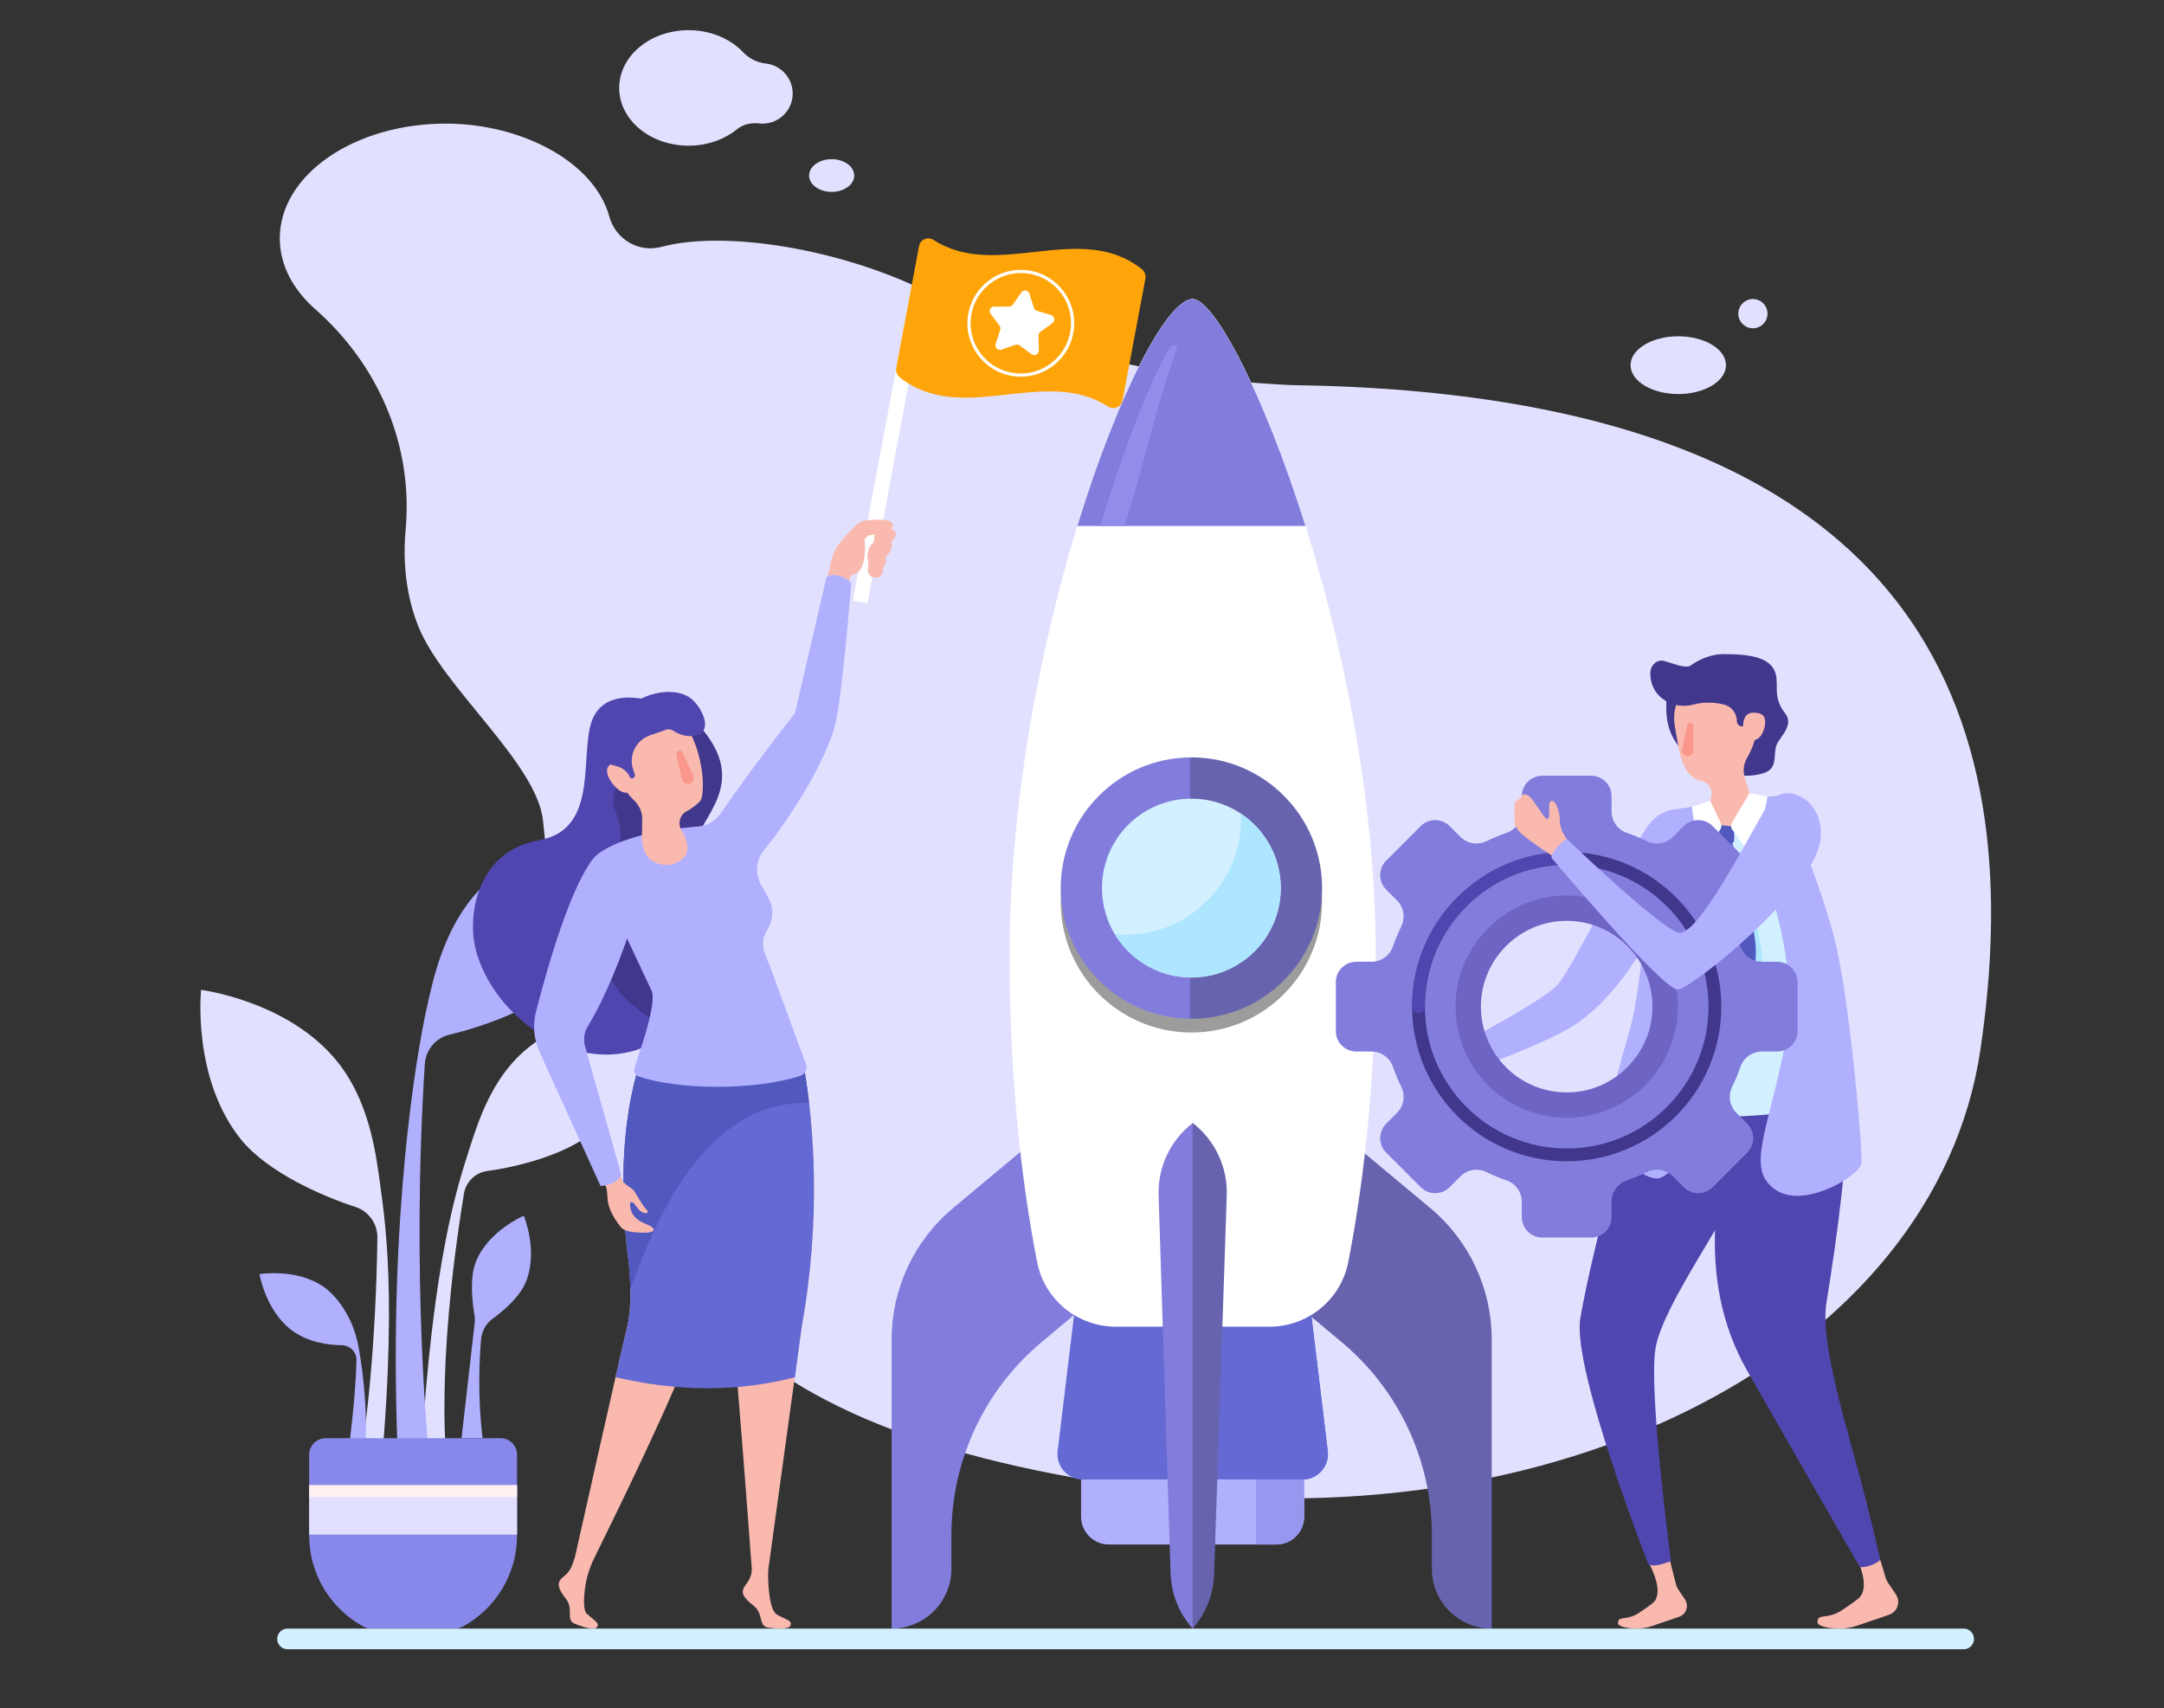 <?xml version="1.0" encoding="UTF-8"?> <!-- Generator: Adobe Illustrator 16.0.0, SVG Export Plug-In . SVG Version: 6.00 Build 0) --> <svg xmlns="http://www.w3.org/2000/svg" xmlns:xlink="http://www.w3.org/1999/xlink" id="OBJECTS" x="0px" y="0px" width="500px" height="394.667px" viewBox="0 0 500 394.667" xml:space="preserve"><rect x="0" y="0" width="500" height="394.667" fill="#333333" stroke="none"/> <g> <g> <g> <path fill="#E1E1FF" d="M298.447,88.97c-1.063-0.015-3.75-0.198-7.497-0.452c-26.721-1.806-52.388-8.895-76.487-20.975 c-20.127-10.09-46.955-14.388-61.471-10.548c-0.045,0.012-0.089,0.024-0.135,0.036c-5.317,1.416-10.624-1.729-12.084-7.035 c-3.453-12.54-20.15-21.437-37.778-21.437c-21.179,0-38.348,11.873-38.348,26.518c0,6.182,3.092,11.872,8.227,16.385 c14.624,12.851,22.633,31.532,20.85,50.918c-0.477,5.187-0.231,10.314,0.797,15.235c0.503,2.409,1.201,4.728,2.078,6.952 c5.604,14.209,27.531,31.768,28.873,45.085c10.293,102.156,37.125,139.299,135.392,153.811 c98.268,14.512,186.341-30.693,196.72-100.97S451.086,91.021,298.447,88.97z"></path> <path fill="#E1E1FF" d="M176.969,14.685c-2.03-0.212-3.888-1.168-5.294-2.647c-2.938-3.085-7.477-5.065-12.574-5.065 c-8.856,0-16.035,5.974-16.035,13.343c0,7.37,7.179,13.343,16.035,13.343c4.364,0,8.315-1.454,11.204-3.811 c1.439-1.174,3.321-1.528,5.169-1.327c3.899,0.425,7.681-2.596,7.681-6.918C183.154,18.009,180.407,15.044,176.969,14.685z"></path> <ellipse fill="#E1E1FF" cx="192.158" cy="40.553" rx="5.212" ry="3.78"></ellipse> <ellipse fill="#E1E1FF" cx="387.77" cy="84.363" rx="11.023" ry="6.671"></ellipse> <circle fill="#E1E1FF" cx="405.018" cy="72.466" r="3.373"></circle> </g> <g> <path fill="#E1E1FF" d="M87.823,273.534c-0.997-7.378-2.555-19.06-9.774-28.129c-11.263-14.148-31.587-16.708-31.587-16.708 s-2.145,20.446,9.203,34.528c6.21,7.708,19.154,13.26,26.396,15.585c3.095,0.995,5.186,3.884,5.139,7.135 C86.491,335.12,78.9,358.64,78.9,358.64l7.263-0.838C92.396,304.598,89.206,283.775,87.823,273.534z"></path> <path fill="#E1E1FF" d="M108.527,265.213c1.949-6.079,5.018-15.708,12.474-22.282c11.633-10.255,29.176-9.366,29.176-9.366 s-1.257,17.584-12.95,27.771c-6.399,5.576-18.162,8.321-24.625,9.197c-2.762,0.375-4.961,2.5-5.409,5.252 c-6.782,41.625-3.901,62.622-3.901,62.622l-6.007-1.799C100.004,290.754,105.822,273.653,108.527,265.213z"></path> <path fill="#B0B0FF" d="M98.519,233.263c1.589-7.339,4.086-18.962,12.068-27.506c12.453-13.332,33.093-14.288,33.093-14.288 s0.529,20.732-12.001,33.989c-6.858,7.257-20.317,11.809-27.784,13.57c-3.192,0.752-5.524,3.491-5.736,6.763 c-3.203,49.508,0.91,89.806,0.91,89.806l-7.237-1.421C89.8,280.18,96.312,243.451,98.519,233.263z"></path> <path fill="#B0B0FF" d="M82.907,311.521c-0.647-3.713-2.044-7.275-4.274-10.316c-1.03-1.404-2.275-2.78-3.718-3.811 c-6.264-4.477-14.961-3.037-14.961-3.037s1.458,8.694,7.721,13.169c3.684,2.633,8.2,3.219,11.297,3.257 c1.901,0.022,3.438,1.559,3.396,3.459c-0.214,10.069-2.23,23.688-2.23,23.688l3.947-0.666 C85.283,327.692,83.882,317.12,82.907,311.521z"></path> <path fill="#B0B0FF" d="M121.021,280.871c0,0-8.124,3.423-11.035,10.549c-1.604,3.931-0.772,9.987-0.369,12.28 c0.113,0.642,0.135,1.292,0.061,1.938l-3.04,26.623h4.87c-1.19-9.623-0.745-18.329-0.35-22.84 c0.168-1.922,1.147-3.674,2.713-4.801c2.468-1.78,6.18-4.908,7.644-8.491C124.426,289.003,121.021,280.871,121.021,280.871z"></path> <path fill="#8888EA" d="M85.801,376.253h19.298c0.622,0,1.242-0.139,1.788-0.437c7.486-4.064,12.581-11.975,12.581-21.093 v-18.641c0-2.109-1.711-3.821-3.821-3.821H75.253c-2.11,0-3.821,1.712-3.821,3.821v18.641c0,9.118,5.094,17.028,12.581,21.093 C84.559,376.114,85.179,376.253,85.801,376.253z"></path> <rect x="71.432" y="343.123" fill="#E1E1FF" width="48.035" height="11.414"></rect> <rect x="71.432" y="343.123" fill="#FFF0F2" width="48.035" height="2.741"></rect> </g> <rect x="203.667" y="66.929" transform="matrix(0.983 0.184 -0.184 0.983 22.532 -36.053)" fill="#FFFFFF" width="3.466" height="72.74"></rect> <path fill="#FFA50A" d="M255.989,93.924c-14.671-9.49-33.771,4.619-48.091-6.739c-0.653-0.517-0.986-1.341-0.833-2.159 l5.284-28.17c0.291-1.55,2.056-2.27,3.38-1.412c14.671,9.49,33.771-4.619,48.092,6.739c0.653,0.517,0.987,1.341,0.832,2.159 c-1.761,9.391-3.521,18.78-5.283,28.17C259.079,94.062,257.314,94.781,255.989,93.924z"></path> <path fill="#FAB9AF" d="M203.333,122.104c-0.294,0.167-0.913,0.508-1.283,1.549c-0.083,0.234-0.093,0.458-0.066,0.654 c0.07,0.522-0.148,1.028-0.517,1.404c-0.296,0.3-0.593,0.698-0.75,1.18c-0.226,0.684-0.418,1.699-0.208,2.501 c0.168,0.639,0.184,1.314,0.041,1.96c-0.084,0.388-0.037,0.808,0.163,1.187c0.45,0.855,1.508,1.184,2.364,0.733 c0.621-0.326,0.96-0.973,0.927-1.629c-0.018-0.337,0.092-0.669,0.306-0.931c0.027-0.034,0.055-0.071,0.079-0.113 c0.295-0.492,0.33-0.938,0.27-1.291c-0.079-0.47,0.066-0.944,0.439-1.242c0.341-0.273,0.702-0.693,0.873-1.316 c0.112-0.413,0.112-0.725,0.055-0.96c-0.109-0.461,0.072-0.927,0.421-1.248c0.333-0.303,0.601-0.731,0.518-1.299 C206.772,121.934,204.286,121.562,203.333,122.104z"></path> <path fill="#FAB9AF" d="M193.061,126.91c0.006-0.01,0.011-0.02,0.016-0.03c0.364-0.716,0.817-1.382,1.352-1.981l1.876-2.101 c1.372-1.282,2.088-2.392,3.668-2.561c2.591-0.277,6.233-0.417,6.35,0.96c0.115,1.347-3.291,2.187-5.238,2.445 c-0.651,0.086-1.184,0.565-1.33,1.207c0,0,0.958,7.691-3.076,7.985l-0.976,2.79l-4.781-0.778l1.01-4.736 C192.167,128.998,192.545,127.921,193.061,126.91z"></path> <path fill="#5046AF" d="M152.402,162.537c0,0-11.007-4.483-15.067,2.706c-4.061,7.188,1.964,26.246-12.689,28.84 c-14.654,2.593-16.226,17.287-15.062,23.714c3.354,18.539,30.152,37.069,48.709,17.48c18.557-19.591-4.487-32.839-6.206-42.727 C150.367,182.664,161.904,169.525,152.402,162.537z"></path> <path fill="#41378C" d="M160.333,196.674c-0.08-7.594,15.168-15.589-0.726-31.064c-0.464-0.452-1.182-0.51-1.681-0.098 c-1.314,1.083-5.512,1.593-7.629,3.472c-3.965,3.521-10.139,13.242-8.182,18.17c4.177,10.514-2.862,19.369-3.427,31.221 c-0.453,12.172,19.375,24.261,28.979,20.883c3.435-1.208,5.389-3.656,6.409-6.654c0.779-2.287,0.543-4.83-0.591-6.962 c-0.005-0.01-0.011-0.021-0.018-0.031C169.758,218.66,160.598,222.01,160.333,196.674z"></path> <path fill="#FAB9AF" d="M185.222,306.588c4.62-25.349,2.658-46.709,0.882-57.971c-0.793-5.037-4.875-8.905-9.945-9.453l0,0 c-7.284-0.68-13.544,5.241-13.137,12.545c0.178,3.198,0.618,6.979,1.479,11.364c3.359,17.12,9.157,99.349,9.201,99.371 c-0.011,0.448-0.034,0.884-0.11,1.179c-0.368,1.404-0.94,2.016-1.387,2.631c-1.227,1.69-0.475,2.837,2.044,4.822 c2.111,1.665,1.006,4.581,3.154,4.925c2.975,0.475,4.998,0.253,5.251-0.472c0.362-1.038-0.484-1.133-3.002-2.408 c-1.927-0.975-2.161-6.951-2.18-9.271c-0.004-0.571,0.035-1.137,0.112-1.703L185.222,306.588z"></path> <path fill="#FAB9AF" d="M160.02,310.126c4.765-14.011,13.06-58.828,11.389-71.476l-11.33-0.946 c-5.722-0.257-10.904,3.382-12.56,8.866c-2.47,8.186-4.834,21.976-2.62,42.068c0,0,1.708,10.923,0,17.95 c-1.55,6.379-10.471,46.065-12.097,53.311c-0.336,0.965-0.713,2.03-0.9,2.371c-0.701,1.272-1.245,1.607-1.828,2.095 c-1.604,1.337-1.156,2.634,0.799,5.178c1.638,2.131-0.147,4.686,1.852,5.546c2.767,1.19,4.782,1.47,5.205,0.831 c0.606-0.919-0.191-1.217-2.32-3.07c-0.833-0.727-0.759-3.274-0.481-5.618c0.305-2.569,1.074-5.059,2.222-7.377 C141.97,350.527,156.055,321.784,160.02,310.126z"></path> <path fill="#6469D4" d="M183.684,318.175c-13.098,3.4-26.916,3.407-41.462,0c1.251-5.487,2.248-9.818,2.677-11.587 c1.708-7.027,0-17.95,0-17.95c-2.213-20.092,0.151-33.882,2.621-42.068c1.655-5.482,6.837-9.123,12.56-8.866l11.33,0.946 c0.003,0.022,0.005,0.049,0.007,0.071l4.744,0.443c5.07,0.548,9.152,4.416,9.945,9.453c1.776,11.262,3.737,32.622-0.882,57.971 L183.684,318.175z"></path> <path fill="#5159BF" d="M149.734,287.487c-1.452,3.404-2.831,6.876-4.084,10.396c-0.078-4.94-0.751-9.245-0.751-9.245 c-2.214-20.092,0.15-33.882,2.62-42.068c1.655-5.484,6.837-9.123,12.56-8.866l4.112,0.344l0,0h0.004l7.213,0.603 c0.003,0.022,0.005,0.049,0.007,0.071l4.744,0.443c5.07,0.548,9.152,4.416,9.945,9.453c0.286,1.813,0.574,3.912,0.841,6.223 C168.2,254.14,156.596,271.407,149.734,287.487z"></path> <path fill="#B0B0FF" d="M193.209,166.369c1.721-8.781,3.469-31.666,3.469-31.666c-0.884-1.236-4.599-2.755-5.757-1.229 l-7.238,31.308c-7.822,9.877-14.237,18.893-17.257,23.227c-1.169,1.679-3.019,2.745-5.058,2.923 c-3.811,0.334-8.646,0.875-12.621,1.905c-19.291,4.992-11.375,12.111-11.375,12.111c2.373,2.352,4.336,5.094,5.763,8.141 c2.471,5.272,5.645,12.032,7.507,16.008c0.774,2.516-1.529,9.938-2.348,12.439l-1.715,5.243c-0.256,0.782,0.15,1.631,0.928,1.901 c8.69,3.005,26.188,3.458,37.377-0.11c1.254-0.399,1.85-1.83,1.227-2.991l-8.289-22.588c-2.202-4.766-1.792-5.921-0.238-8.728 c0.846-1.53,1.118-3.376,0.614-5.193c-0.286-1.031-1.12-2.65-2.214-4.423c-1.586-2.568-1.377-5.862,0.535-8.197 C182.917,188.635,191.603,174.56,193.209,166.369z"></path> <path fill="#FAB9AF" d="M147.067,164.259c-5.773,1.604-6.786,6.312-4.783,13.945c0.75,2.859,2.813,5.325,4.345,6.839 c1.138,1.125,1.788,2.652,1.762,4.251l-0.076,4.645c0.244,4.219,2.741,5.876,5.751,5.895c1.493,0.009,3.064-0.756,4.053-1.872 c1.179-1.326,0.742-3.353,0.007-4.968l-0.668-1.133c-0.899-1.525-0.437-3.566,1.128-4.395c1.218-0.643,2.488-1.586,3.259-2.508 c0.758-0.903,1.219-7.633-1.86-14.622C156.805,163.115,152.842,162.655,147.067,164.259z"></path> <path fill="#FA968C" d="M160.162,179.132c0.369,0.795-0.091,1.729-0.946,1.919l0,0c-0.71,0.16-1.422-0.263-1.622-0.963 l-1.281-5.695c-0.047-0.212-0.009-0.434,0.108-0.618c0.116-0.184,0.3-0.313,0.513-0.361c0.302-0.068,0.613,0.084,0.744,0.367 L160.162,179.132z"></path> <path fill="#FAB9AF" d="M145.356,178.67c0.49,1.762,1.066,3.988-0.482,4.418c-1.548,0.43-3.994-2.348-4.483-4.111 c-0.49-1.762,0.383-2.472,1.932-2.903C143.87,175.645,144.866,176.907,145.356,178.67z"></path> <path fill="#5046AF" d="M139.454,169.934c4.665-9.042,14.674-11.982,19.747-8.892c2.727,1.662,6.525,8.774,0.47,9.012 c-1.517,0.06-2.905-0.456-4.143-1.251c-0.413-0.265-0.914-0.354-1.398-0.279l-3.943,1.357c-3.239,1.115-4.977,4.628-3.898,7.88 l0.387,1.165c0.176,0.594-0.447,1.109-0.997,0.824l-0.234-0.436c-0.609-1.137-1.666-1.966-2.917-2.287 C139.898,176.355,136.656,175.357,139.454,169.934z"></path> <path fill="#FAB9AF" d="M148.538,278.412c-0.938-1.408-1.726-2.922-2.156-3.44c-0.179-0.217-0.833-0.649-1.014-0.788 c-0.532-0.409-1.418-0.954-1.654-1.582l-1.033-2.62c-0.478-1.276-1.457-2.011-2.732-1.533l0,0 c-1.38,0.518-1.565,1.931-0.892,3.242l0.692,1.846c0.539,1.05,0.554,2.241,0.626,3.42c0.146,2.396,1.647,4.729,3.026,6.491 c0.865,1.104,2.749,1.272,5.266,1.358c1.237,0.043,3.168-0.262,1.998-1.291c-0.981-0.864-4.783-1.245-5.098-5.004 c-0.015-0.184-0.021-0.661,0.189-0.747c0.628-0.258,1.272,1.108,1.834,1.682c0.789,0.804,1.611,0.94,1.986,0.684 C149.973,279.856,149.208,279.417,148.538,278.412z"></path> <g> <path fill="#827DDC" d="M239.957,262.626l-19.755,16.483c-8.989,7.5-14.185,18.603-14.185,30.311v66.833l0,0 c7.627,0,13.812-6.184,13.812-13.812v-7.797c0-17.189,7.615-33.494,20.794-44.529l18.234-15.266L239.957,262.626z"></path> <path fill="#827DDC" d="M310.72,262.626l19.755,16.483c8.989,7.5,14.186,18.603,14.186,30.311v66.833l0,0 c-7.628,0-13.812-6.184-13.812-13.812v-7.797c0-17.189-7.614-33.494-20.796-44.529l-18.231-15.266L310.72,262.626z"></path> <path opacity="0.21" d="M310.72,262.626l19.755,16.483c8.989,7.5,14.186,18.603,14.186,30.311v66.833l0,0 c-7.628,0-13.812-6.184-13.812-13.812v-7.797c0-17.189-7.614-33.494-20.796-44.529l-18.231-15.266L310.72,262.626z"></path> <path fill="#6469D4" d="M300.93,341.825h-50.704c-3.54,0-6.283-3.095-5.856-6.606l4.497-37.19h53.423l4.497,37.19 C307.212,338.73,304.469,341.825,300.93,341.825z"></path> <path fill="#6469D4" d="M300.93,341.825h-13.928v-43.797h15.287l4.497,37.19C307.212,338.73,304.469,341.825,300.93,341.825z"></path> <path fill="#FFFFFF" d="M293.342,306.503c8.848,0,16.479-6.247,18.181-14.933c4.031-20.572,6.361-44.861,6.361-70.877 c0-74.201-33.062-151.6-42.307-151.6c-10.949,0-42.306,77.399-42.306,151.6c0,26.016,2.329,50.305,6.361,70.877 c1.7,8.686,9.332,14.933,18.181,14.933H293.342z"></path> <path fill="#FFFFFF" d="M304.378,130.698c-10.259-35.939-23.479-61.604-28.801-61.604c-6.305,0-19.375,25.666-29.331,61.604 H304.378z"></path> <path fill="#827DDC" d="M301.624,121.517c-9.756-31.047-21.189-52.423-26.047-52.423c-5.753,0-17.141,21.376-26.653,52.423 H301.624z"></path> <path fill="#928DEB" d="M254.221,121.517h5.649c5.266-17.182,7.647-29.31,12.016-40.695c0.36-0.94-0.961-1.584-1.471-0.715 C266.043,87.568,260.684,100.423,254.221,121.517z"></path> <circle opacity="0.39" cx="275.275" cy="208.353" r="30.19"></circle> <circle fill="#827DDC" cx="275.275" cy="205.173" r="30.19"></circle> <path opacity="0.21" d="M275.275,174.984c-0.108,0-0.215,0.006-0.322,0.007v60.365c0.107,0.001,0.214,0.009,0.322,0.009 c16.673,0,30.189-13.517,30.189-30.192C305.465,188.5,291.948,174.984,275.275,174.984z"></path> <circle fill="#D2F0FF" cx="275.274" cy="205.173" r="20.657"></circle> <path fill="#B0B0FF" d="M294.888,356.832h-38.652c-3.563,0-6.451-2.888-6.451-6.451v-8.556h51.552v8.556 C301.337,353.944,298.45,356.832,294.888,356.832z"></path> <path fill="#9797EF" d="M294.888,356.832h-4.678v-15.007h11.127v8.556C301.337,353.944,298.45,356.832,294.888,356.832z"></path> <path fill="#827DDC" d="M275.893,375.874l-0.315,0.379l0,0c-3.149-3.506-4.958-8.013-5.107-12.723l-2.774-87.371 c-0.204-6.506,2.72-12.715,7.866-16.699l0.016-0.013l0,0c5.155,3.991,8.081,10.217,7.863,16.733l-2.925,87.563 C280.367,368.189,278.74,372.457,275.893,375.874z"></path> <path opacity="0.21" d="M275.893,375.874l-0.315,0.379l0,0l-0.016-116.793l0.016-0.013l0,0 c5.155,3.991,8.081,10.217,7.863,16.733l-2.925,87.563C280.367,368.189,278.74,372.457,275.893,375.874z"></path> <path fill="#AFE6FF" d="M286.716,187.979c0.019,0.406,0.032,0.814,0.032,1.226c0,14.767-11.973,26.738-26.738,26.738 c-0.812,0-1.614-0.043-2.406-0.114c3.618,5.986,10.167,10,17.672,10c11.407,0,20.655-9.248,20.655-20.658 C295.931,197.999,292.27,191.682,286.716,187.979z"></path> </g> <path fill="#B0B0FF" d="M137.709,197.715c1.854-1.91,6.387-2.469,10.521-1.613c3.903,0.81-4.53,28.121-12.396,40.975 c-0.849,1.387-1.112,3.054-0.671,4.62l8.377,29.678c-1.007,2.035-2.869,2.375-4.766,2.649l-14.103-30.986 c-1.331-2.923-1.624-6.204-0.827-9.315C126.287,224.199,132.082,203.511,137.709,197.715z"></path> <g> <path fill="#FAB9AF" d="M385.076,357.531l2.225,8.721c0.1,0.326,0.246,0.636,0.436,0.919l1.577,2.342 c1.001,1.485,0.28,3.518-1.434,4.04c0,0-3.179,1.12-6.457,2.196c-3.355,1.102-7.575,0.181-7.575-0.705 c0-1.967,1.834-0.405,4.906-2.46c1.03-0.688,2.093-1.408,3.038-2.152c2.645-2.075,0.337-7.33-1.282-10.288 c-0.582-1.065,0.036-3.72,1.223-3.974l0.767-0.163C383.624,355.768,384.746,356.43,385.076,357.531z"></path> <path fill="#FAB9AF" d="M383.091,282.831c-0.64-1.613-1.104-3.298-1.423-3.91c-0.135-0.255-0.697-0.829-0.849-1.006 c-0.446-0.523-1.219-1.262-1.32-1.94l-0.474-2.847c-0.206-1.381-1.03-2.326-2.411-2.121l0,0 c-1.493,0.225-1.981,1.601-1.587,3.059l0.299,1.999c0.317,1.167,0.075,2.365-0.105,3.56c-0.366,2.435,0.639,5.095,1.646,7.153 c0.629,1.291,2.481,1.863,4.985,2.488c1.231,0.308,3.23,0.416,2.278-0.867c-0.8-1.074-4.528-2.27-4.039-6.104 c0.023-0.188,0.121-0.667,0.351-0.708c0.683-0.125,1.037,1.383,1.479,2.077c0.618,0.973,1.413,1.287,1.844,1.11 C384.22,284.585,383.547,283.981,383.091,282.831z"></path> <path fill="#B0B0FF" d="M390.898,193.918c-3.94,12.418-14.06,35.664-28.796,43.914c-10.078,5.644-34.33,13.777-34.33,13.777 s-0.81-0.993-1.322-1.905c-0.53-0.942-0.882-2.154-0.882-2.154s30.195-15.487,34.243-19.974 c4.047-4.489,17.558-33.119,21.6-37.604C386.131,184.736,393.105,186.96,390.898,193.918z"></path> <polygon fill="#FAB9AF" points="377.765,254.022 387.314,186.917 413.081,183.38 426.481,253.537 "></polygon> <path fill="#FAB9AF" d="M433.089,355.882l2.605,8.653c0.114,0.382,0.287,0.745,0.51,1.077l1.848,2.743 c1.174,1.742,0.329,4.121-1.679,4.735c0,0-3.726,1.31-7.565,2.572c-3.933,1.29-8.875,0.211-8.875-0.826 c0-2.305,2.147-0.476,5.747-2.882c1.206-0.808,2.451-1.651,3.561-2.522c3.098-2.431,0.393-8.587-1.503-12.055 c-0.682-1.247,0.041-2.794,1.432-3.09l0.897-0.192C431.385,353.815,432.699,354.592,433.089,355.882z"></path> <path fill="#5046AF" d="M406.467,254.672l-28.551-2.396c0,0-10.104,36.257-12.787,52.353 c-1.941,11.661,15.72,56.742,15.72,56.742c1.749,0.764,3.444-0.206,5.254-0.658c0,0-5.36-39.82-3.537-49.515 c1.903-10.113,17.142-30.605,18.121-35.975C402.686,264.256,406.467,254.672,406.467,254.672z"></path> <path fill="#5046AF" d="M400.573,255.035c-2.947,15.818-9.532,39.475,3.152,61.698c12.684,22.223,26.008,45.327,26.008,45.327 c1.714,0.071,3.272-0.552,4.718-1.65c0,0-2.224-10.074-5.439-21.839c-3.677-13.457-8.336-29.287-7.008-37.541 c2.487-15.468,5.345-36.069,4.478-46.071C425.616,244.953,402.123,246.715,400.573,255.035z"></path> <path fill="#D2F0FF" d="M378.159,254.979c-1.002-0.483-1.558-1.567-1.38-2.664l10.535-65.398l25.767-3.537l13.848,69.055 c0.261,1.298-0.581,2.558-1.88,2.804c-4.798,0.911-16.369,2.81-29.319,2.81C386.062,258.047,380.631,256.168,378.159,254.979z"></path> <path fill="#B0B0FF" d="M407.291,200.694c3.142,8.5,8.139,25.286,5.271,40.037c-4.042,20.779-9.237,29.18-2.503,34.023 c6.735,4.844,19.649-3.237,20.023-5.931c0.373-2.694-2.513-35.785-5.784-50.122c-3.271-14.336-12.434-34.947-12.434-34.947 l-4.779,0.428C407.086,184.183,405.792,196.643,407.291,200.694z"></path> <path fill="#B0B0FF" d="M391.836,186.296c0,0-1.999,9.318-0.439,23.193c1.558,13.875,5.17,56.128-7.456,62.508 c-3.999,2.021-13.129-8.392-13.129-10.245c0-3.32,3.047-14.431,5.936-24.533c2.319-8.115,4.663-35.229,5.495-45.585 c0.191-2.379,2.012-4.297,4.377-4.622L391.836,186.296z"></path> <g> <path fill="#41378C" d="M410.501,157.929c0,0-0.488,3.882,1.852,6.722c2.339,2.841-1.06,5.486-1.852,7.418 c-0.793,1.933,0.187,4.8-2.032,6.113c-2.22,1.313-8.551,1.658-9.557-0.65C397.907,175.223,403.357,156.607,410.501,157.929z"></path> <path fill="#41378C" d="M384.999,163.044c-0.344,12.7,11.475,15.139,18.35,15.139c6.874,0,7.152-15.225,7.152-20.711 c0-5.487-5.402-6.352-12.276-6.352c-5.414,0-10.537,4.196-12.649,8.22C385.006,160.426,385.031,161.878,384.999,163.044z"></path> <path fill="#FAB9AF" d="M397.903,156.025c5.75,0,7.896,4.093,8.005,11.666c0.042,2.836-1.234,5.645-2.261,7.439 c-0.763,1.333-0.973,2.912-0.538,4.384l1.264,4.274c0.859,3.964-1.024,6.139-3.804,6.929c-1.378,0.391-3.026,0.087-4.229-0.689 c-1.428-0.924-1.547-2.911-1.281-4.592l0.326-1.219c0.439-1.642-0.512-3.411-2.171-3.774c-4.43-0.969-5.063-5.584-6.249-12.752 C385.729,160.219,392.152,156.025,397.903,156.025z"></path> <path fill="#41378C" d="M384.513,152.7l3.298,1.003c1.212,0.368,2.504,0.376,3.721,0.023l6.583-1.91 c3.989,0,10.576,2.252,9.743,8.007l-0.734,4.071c-0.294,1.626-1.649,2.842-3.296,2.983l0,0 c-0.152,0.563-0.663,0.953-1.247,0.953c-0.711,0-1.289-0.578-1.289-1.29l0,0c0-1.836-1.288-3.402-3.08-3.805 c-2.196-0.492-4.543-0.61-6.999,0.05c-4.575,1.229-9.401-1.607-9.858-6.323c-0.027-0.299-0.044-0.603-0.044-0.91 C381.31,153.65,382.883,152.25,384.513,152.7z"></path> <path fill="#FAB9AF" d="M402.739,167.83c0,1.756,0.652,3.18,2.344,3.18c1.688,0,2.774-2.415,2.774-4.171 c0-1.755-1.086-2.188-2.774-2.188C403.392,164.651,402.739,166.075,402.739,167.83z"></path> <path fill="#FA968C" d="M388.66,173.078c-0.181,0.822,0.446,1.599,1.288,1.599l0,0c0.698,0,1.276-0.544,1.317-1.243l0.004-5.601 c0-0.209-0.084-0.409-0.23-0.557c-0.147-0.147-0.348-0.23-0.557-0.23c-0.298,0-0.555,0.208-0.618,0.5L388.66,173.078z"></path> </g> <path fill="#AFE6FF" d="M400.481,196.375c0.342,0,0.646,0.221,0.748,0.548c0.886,2.818,4.894,15.816,5.789,22.821 c0.729,5.712-1.579,15.768-2.91,20.879c-0.523,2.023-1.833,3.747-3.632,4.809l-0.904,0.535c-0.77,0.453-1.758,0.193-2.205-0.58 l-0.738-1.277c-0.559-0.966-0.653-2.129-0.254-3.17c1.557-4.052,5.379-14.812,5.052-21.958 c-0.114-2.512-2.551-17.809-3.176-21.702c-0.076-0.475,0.291-0.902,0.772-0.902L400.481,196.375z"></path> <path fill="#5159BF" d="M399.601,194.481c0.342,0.007,0.64,0.236,0.734,0.564c0.822,2.839,4.538,15.923,5.274,22.946 c0.6,5.727-1.935,15.727-3.38,20.809c-0.57,2.01-1.917,3.704-3.739,4.726l-0.918,0.513c-0.777,0.438-1.763,0.155-2.191-0.627 l-0.708-1.293c-0.536-0.979-0.605-2.144-0.183-3.176c1.648-4.016,5.711-14.688,5.546-21.838 c-0.059-2.515-2.148-17.862-2.686-21.769c-0.065-0.478,0.312-0.896,0.792-0.886L399.601,194.481z"></path> <path fill="#5159BF" d="M397.457,194.87h2.477c0.415,0,0.753-0.338,0.753-0.753v-2.475c0-0.417-0.338-0.755-0.753-0.755 l-2.234-0.24c-0.417,0-0.995,0.578-0.995,0.995v2.475C396.704,194.532,397.042,194.87,397.457,194.87z"></path> <path fill="#FFFFFF" d="M404.217,183.261l4.174,0.73c0,0-0.831,6.736-4.159,11.783c-0.237,0.359-0.772,0.358-1.023,0.009 l-2.962-4.115c-0.341-0.473-0.369-1.104-0.071-1.607L404.217,183.261z"></path> <path fill="#FFFFFF" d="M395.151,185.041l-4.173,1.374c0,0-0.133,4.164,3.083,8.958c0.241,0.359,0.781,0.345,1.017-0.019 l2.423-3.763c0.279-0.437,0.314-0.988,0.09-1.455L395.151,185.041z"></path> <g> <path fill="#6E64C3" d="M403.151,236.916v-8.705c0-2.016-1.635-3.652-3.651-3.652h-2.705c-1.723,0-3.261-1.083-3.823-2.711 c-0.429-1.237-0.929-2.44-1.495-3.604c-0.755-1.552-0.438-3.409,0.781-4.628l1.916-1.916c1.426-1.426,1.426-3.738,0-5.165 l-6.155-6.154c-1.426-1.426-3.738-1.426-5.164,0l-1.915,1.916c-1.219,1.219-3.077,1.535-4.628,0.78 c-1.165-0.566-2.368-1.065-3.606-1.494c-1.626-0.562-2.711-2.102-2.711-3.823v-2.706c0-2.018-1.636-3.652-3.65-3.652h-8.705 c-2.018,0-3.652,1.635-3.652,3.652v2.706c0,1.721-1.084,3.261-2.712,3.823c-1.237,0.429-2.439,0.928-3.606,1.494 c-1.55,0.755-3.407,0.439-4.627-0.78l-1.915-1.916c-1.427-1.426-3.738-1.426-5.165,0l-6.153,6.154 c-1.427,1.426-1.427,3.738,0,5.165l1.914,1.916c1.221,1.219,1.536,3.077,0.782,4.628c-0.566,1.165-1.067,2.368-1.495,3.604 c-0.562,1.628-2.102,2.711-3.822,2.711h-2.706c-2.018,0-3.651,1.637-3.651,3.652v8.705c0,2.016,1.634,3.651,3.651,3.651h2.706 c1.721,0,3.26,1.086,3.822,2.712c0.428,1.238,0.929,2.441,1.495,3.606c0.754,1.551,0.438,3.408-0.782,4.627l-1.914,1.916 c-1.427,1.426-1.427,3.737,0,5.164l6.153,6.154c1.427,1.426,3.738,1.426,5.165,0l1.915-1.916 c1.22-1.219,3.077-1.535,4.627-0.781c1.167,0.567,2.369,1.066,3.606,1.495c1.628,0.562,2.712,2.102,2.712,3.822v2.707 c0,2.017,1.635,3.652,3.652,3.652h8.705c2.015,0,3.65-1.636,3.65-3.652v-2.707c0-1.721,1.085-3.26,2.711-3.822 c1.238-0.429,2.441-0.928,3.606-1.495c1.551-0.754,3.409-0.438,4.628,0.781l1.915,1.916c1.426,1.426,3.738,1.426,5.164,0 l6.155-6.154c1.426-1.427,1.426-3.738,0-5.164l-1.916-1.916c-1.219-1.219-1.536-3.077-0.781-4.627 c0.566-1.165,1.066-2.369,1.495-3.606c0.562-1.626,2.101-2.712,3.823-2.712h2.705 C401.517,240.567,403.151,238.932,403.151,236.916z M363.598,252.318c-12.211,0.964-22.324-9.15-21.362-21.364 c0.758-9.606,8.541-17.389,18.146-18.146c12.211-0.962,22.327,9.152,21.363,21.363 C380.989,243.778,373.206,251.562,363.598,252.318z"></path> <path fill="#827DDC" d="M415.336,238.205v-11.281c0-2.614-2.118-4.732-4.732-4.732h-3.506c-2.232,0-4.227-1.406-4.956-3.515 c-0.555-1.604-1.202-3.162-1.938-4.672c-0.978-2.012-0.566-4.418,1.013-5.999l2.482-2.481c1.85-1.849,1.85-4.846,0-6.693 l-7.977-7.978c-1.848-1.847-4.845-1.847-6.692,0l-2.481,2.482c-1.58,1.582-3.988,1.991-5.999,1.014 c-1.509-0.735-3.069-1.382-4.673-1.938c-2.107-0.729-3.514-2.723-3.514-4.955v-3.507c0-2.614-2.119-4.732-4.733-4.732h-11.279 c-2.615,0-4.732,2.119-4.732,4.732v3.507c0,2.231-1.406,4.226-3.516,4.955c-1.604,0.555-3.163,1.203-4.673,1.938 c-2.011,0.977-4.417,0.568-5.999-1.014l-2.48-2.482c-1.849-1.847-4.845-1.847-6.692,0l-7.977,7.978 c-1.849,1.847-1.849,4.844,0,6.693l2.481,2.481c1.58,1.581,1.99,3.987,1.014,5.999c-0.735,1.51-1.383,3.068-1.938,4.672 c-0.729,2.109-2.723,3.515-4.954,3.515h-3.508c-2.613,0-4.732,2.118-4.732,4.732v11.281c0,2.612,2.119,4.732,4.732,4.732h3.508 c2.231,0,4.225,1.406,4.954,3.514c0.555,1.604,1.202,3.163,1.938,4.673c0.977,2.01,0.566,4.417-1.014,5.998l-2.481,2.481 c-1.849,1.848-1.849,4.846,0,6.693l7.977,7.976c1.848,1.85,4.844,1.85,6.692,0l2.48-2.479c1.582-1.582,3.988-1.993,5.999-1.015 c1.51,0.735,3.069,1.382,4.673,1.937c2.109,0.729,3.516,2.725,3.516,4.956v3.506c0,2.614,2.117,4.732,4.732,4.732h11.279 c2.614,0,4.733-2.118,4.733-4.732v-3.506c0-2.231,1.406-4.227,3.514-4.956c1.604-0.555,3.164-1.201,4.673-1.937 c2.011-0.979,4.419-0.567,5.999,1.015l2.481,2.479c1.848,1.85,4.845,1.85,6.692,0l7.977-7.976c1.85-1.848,1.85-4.846,0-6.693 l-2.482-2.481c-1.579-1.581-1.99-3.988-1.013-5.998c0.735-1.51,1.383-3.069,1.938-4.673c0.729-2.108,2.724-3.514,4.956-3.514 h3.506C413.218,242.937,415.336,240.817,415.336,238.205z M364.073,258.166c-15.825,1.247-28.935-11.861-27.687-27.687 c0.982-12.45,11.069-22.537,23.52-23.517c15.825-1.249,28.935,11.859,27.687,27.685 C386.61,247.097,376.523,257.185,364.073,258.166z"></path> <circle fill="none" stroke="#41378C" stroke-width="2.962" stroke-miterlimit="10" cx="361.991" cy="232.564" r="34.246"></circle> <path fill="none" stroke="#5046AF" stroke-width="2.962" stroke-linecap="round" stroke-miterlimit="10" d="M327.745,232.564 c0-18.915,15.331-34.246,34.245-34.246"></path> </g> <path fill="#FAB9AF" d="M362.707,198.454c0.947-0.802,1.104-2.204,0.359-3.197l-0.896-1.198 c-1.041-1.386-1.812-2.988-1.768-4.721c0.03-1.181-0.739-4.503-1.96-4.298c-1.055,0.178,0.066,4.268-1.001,4.167 c-0.493-0.046-2.254-2.955-3.557-4.693c-0.709-0.943-2.038-1.411-2.268-0.564c-0.146,0.529-0.681,0.622-1.348,1.09 c-0.626,0.441-0.291,3.42-0.277,4.201c0.016,0.976-0.354,1.271,1.168,3.002c1.155,1.316,6.198,4.601,6.198,4.601l2.228,1.534 C360.456,199.192,361.798,199.223,362.707,198.454L362.707,198.454z"></path> <path fill="#B0B0FF" d="M361.99,193.8c0,0,20.803,19.973,25.684,21.641c4.884,1.668,18.838-27.268,21.339-30.253 c4.139-4.944,13.075,0.153,11.532,9.307c-1.945,11.547-29.485,33.792-32.871,34.11c-3.384,0.317-29.23-30.468-29.23-30.468 C358.705,196.726,359.929,195.278,361.99,193.8z"></path> </g> <path fill="#FFFFFF" d="M237.847,67.861l1.04,3.253c0.105,0.332,0.368,0.59,0.702,0.691l3.269,0.989 c0.839,0.253,1.023,1.36,0.31,1.872l-2.771,1.993c-0.284,0.203-0.449,0.533-0.442,0.881l0.07,3.415 c0.018,0.876-0.978,1.394-1.684,0.875l-2.753-2.022c-0.281-0.206-0.644-0.261-0.974-0.146l-3.227,1.122 c-0.828,0.288-1.626-0.499-1.352-1.332l1.073-3.243c0.109-0.331,0.049-0.694-0.162-0.971l-2.063-2.721 c-0.529-0.699-0.028-1.702,0.85-1.697l3.415,0.017c0.348,0.002,0.674-0.167,0.874-0.454l1.95-2.803 C236.472,66.858,237.581,67.026,237.847,67.861z"></path> <g> <path fill="#FFFFFF" d="M235.846,63.075L235.846,63.075c0.579,0,1.165,0.044,1.742,0.131c3.066,0.461,5.769,2.089,7.611,4.584 c1.841,2.495,2.601,5.557,2.139,8.623c-0.848,5.633-5.776,9.881-11.462,9.881c-0.579,0-1.166-0.044-1.743-0.131 c-3.066-0.462-5.769-2.09-7.611-4.584c-1.841-2.494-2.601-5.557-2.139-8.623C225.23,67.323,230.158,63.075,235.846,63.075 M235.845,62.345c-6.001,0-11.264,4.387-12.184,10.502c-1.016,6.738,3.625,13.022,10.363,14.037 c0.623,0.094,1.241,0.139,1.852,0.139c6.001,0,11.264-4.388,12.184-10.502c1.016-6.738-3.625-13.023-10.363-14.037 C237.074,62.39,236.456,62.345,235.845,62.345L235.845,62.345z"></path> </g> <path fill="#D2F0FF" d="M453.717,381.027H66.438c-1.318,0-2.387-1.068-2.387-2.387l0,0c0-1.318,1.069-2.388,2.387-2.388h387.279 c1.319,0,2.387,1.069,2.387,2.388l0,0C456.104,379.959,455.036,381.027,453.717,381.027z"></path> </g> </g> </svg> 